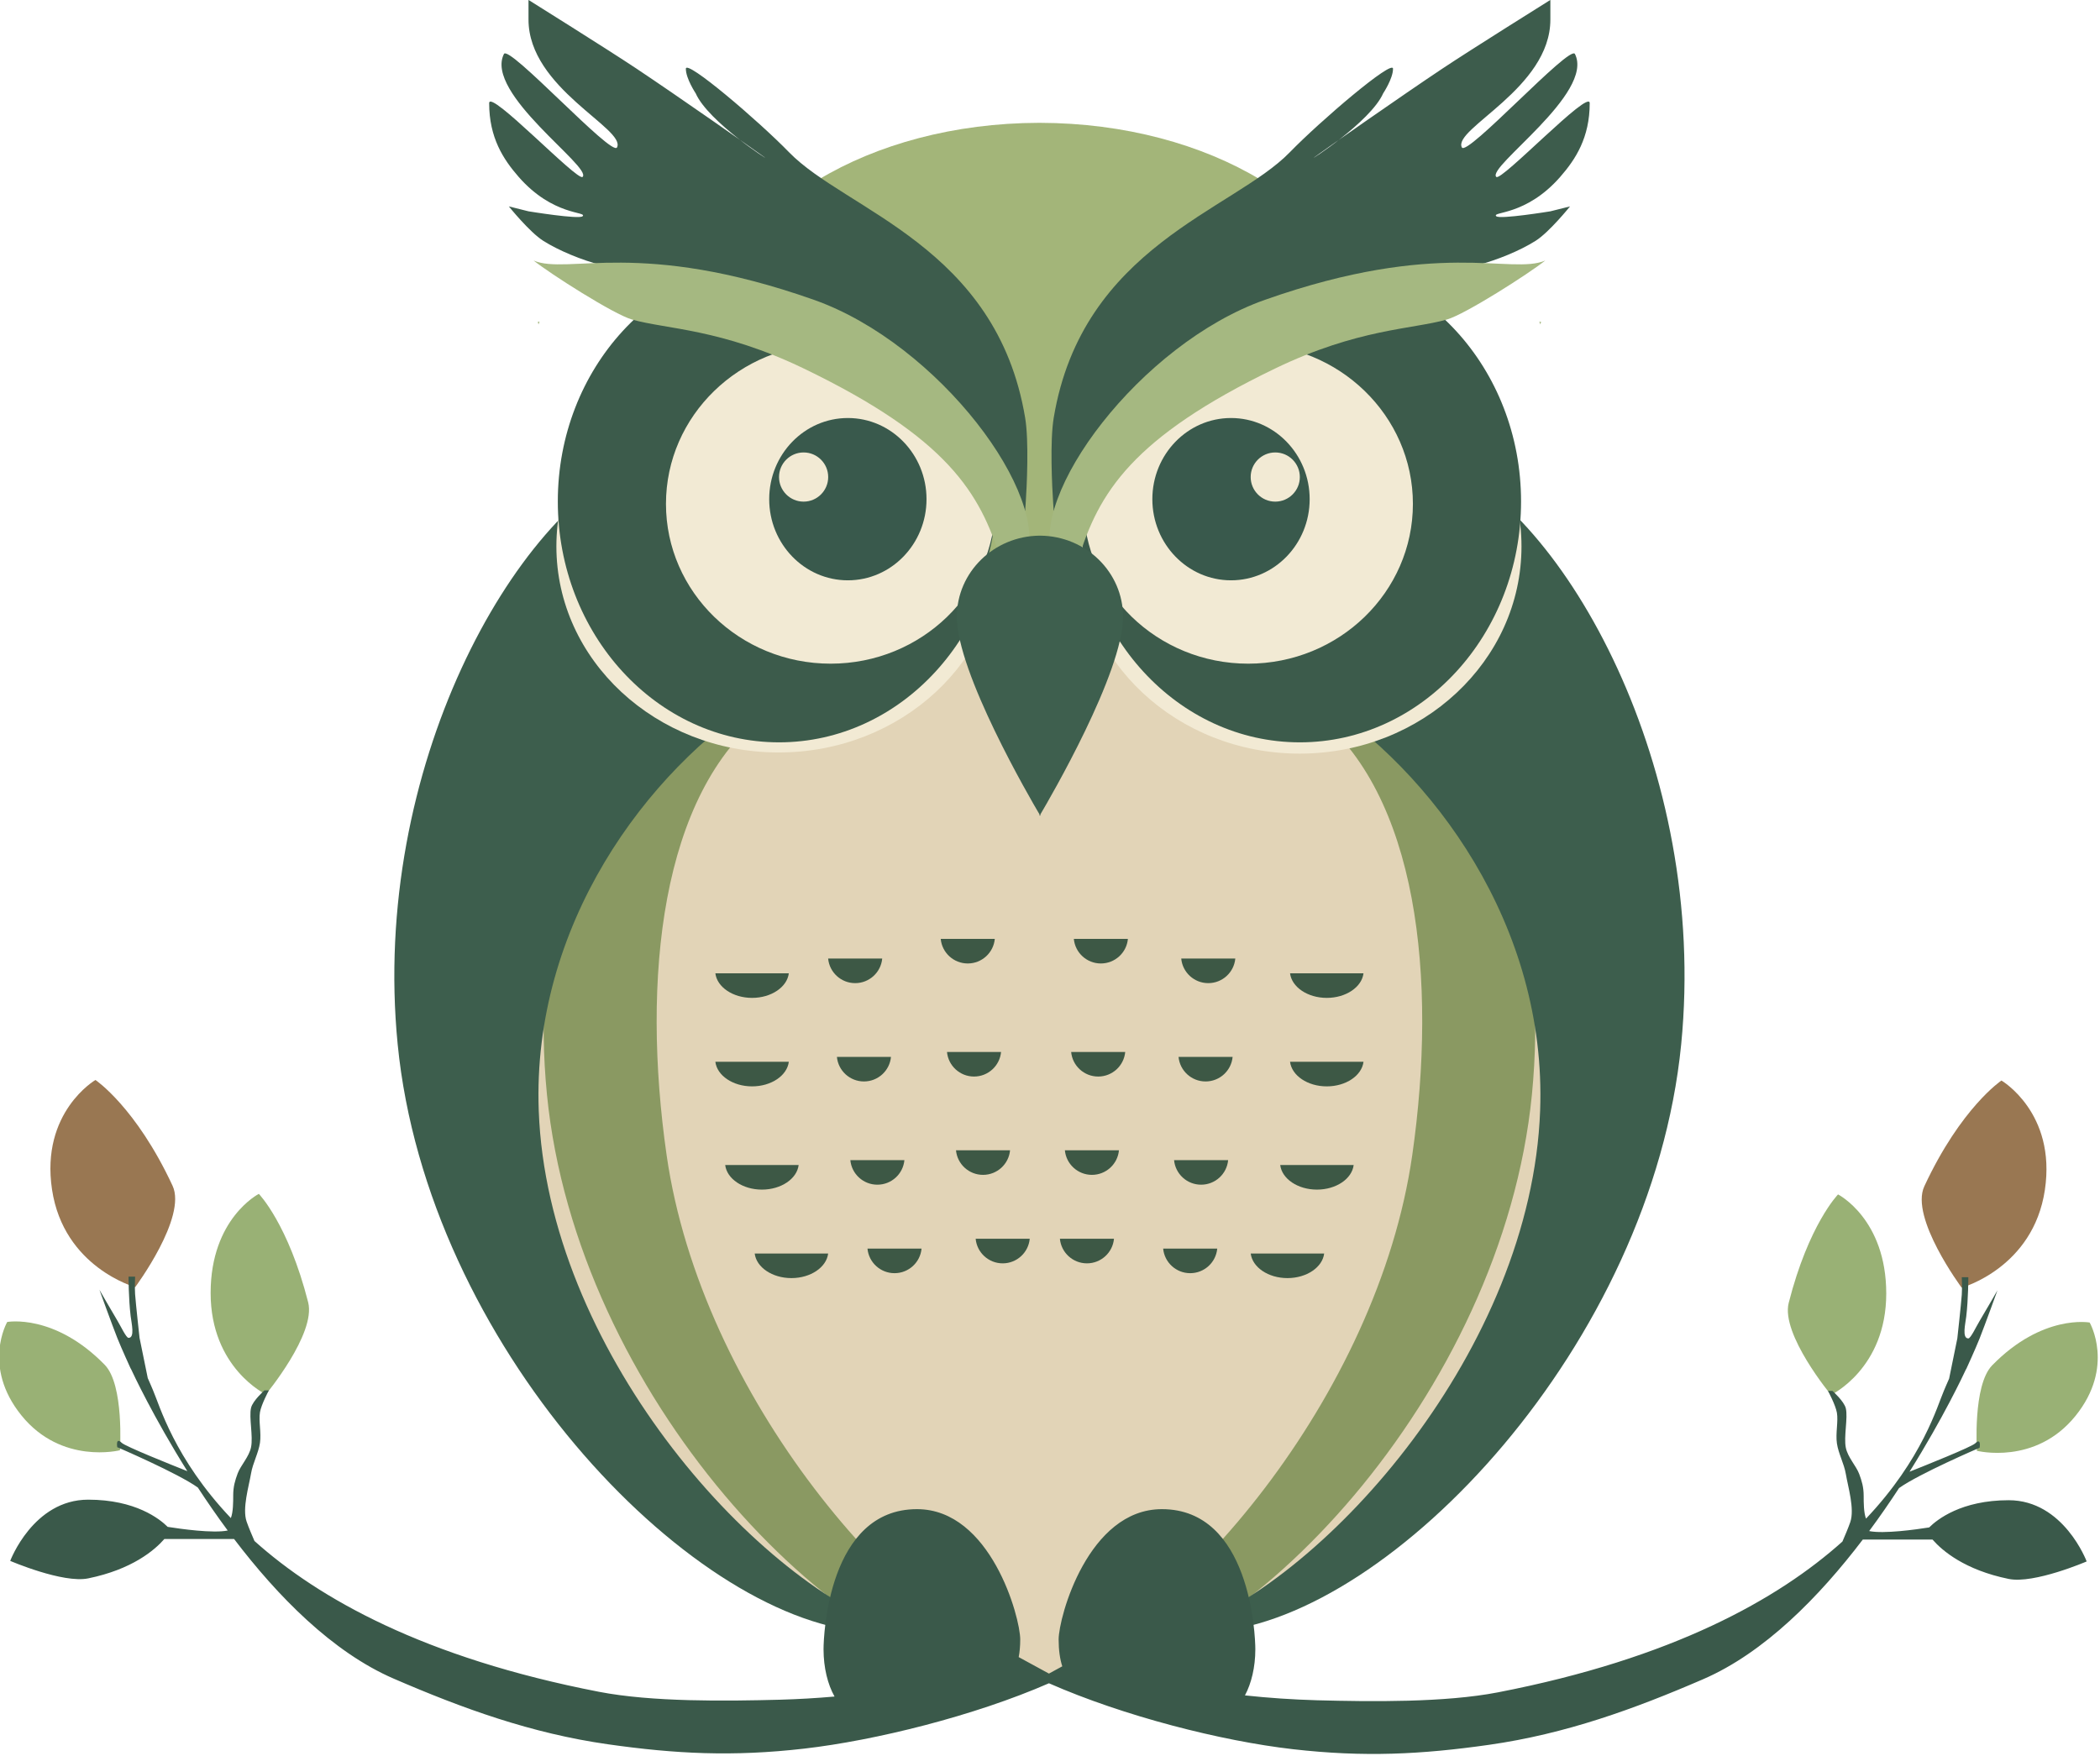 <?xml version="1.0" encoding="UTF-8" standalone="no"?>
<!DOCTYPE svg PUBLIC "-//W3C//DTD SVG 1.1//EN" "http://www.w3.org/Graphics/SVG/1.1/DTD/svg11.dtd">
<svg width="100%" height="100%" viewBox="0 0 1722 1440" version="1.1" xmlns="http://www.w3.org/2000/svg" xmlns:xlink="http://www.w3.org/1999/xlink" xml:space="preserve" xmlns:serif="http://www.serif.com/" style="fill-rule:evenodd;clip-rule:evenodd;stroke-linejoin:round;stroke-miterlimit:2;">
    <g transform="matrix(1,0,0,1,-893.267,-233.657)">
        <g transform="matrix(0.88,0,0,0.88,209.629,128.88)">
            <g id="Owl" transform="matrix(4.582,0,0,4.582,600.359,86.923)">
                <g transform="matrix(1.389,0,0,1.045,-94.444,-15.409)">
                    <path d="M247.864,347.609C215.519,347.451 170.96,293.128 170.96,238.565C170.96,196.188 194.926,167.833 210.436,153.76C212.955,155.386 215.812,156.304 218.84,156.304C226.544,156.304 233.146,150.358 235.869,141.94C239.659,141.314 243.659,141.007 247.864,141C247.909,141 247.955,141 248,141C252.205,141.007 256.204,141.314 259.995,141.94C262.717,150.358 269.32,156.304 277.024,156.304C280.051,156.304 282.909,155.386 285.427,153.76C300.937,167.833 325.04,195.231 325.04,237.609C325.04,292.172 280.344,347.451 248,347.609C247.955,347.609 247.909,347.609 247.864,347.609Z" style="fill:rgb(226,212,183);"/>
                </g>
                <g>
                    <g transform="matrix(1,0,0,1,-2.031,-4)">
                        <path d="M200.969,209C200.624,211.802 197.41,214 193.5,214C189.59,214 186.376,211.802 186.031,209L200.969,209Z" style="fill:rgb(61,88,69);"/>
                    </g>
                    <g transform="matrix(1,0,0,1,-2.031,14)">
                        <path d="M200.969,209C200.624,211.802 197.41,214 193.5,214C189.59,214 186.376,211.802 186.031,209L200.969,209Z" style="fill:rgb(61,88,69);"/>
                    </g>
                    <g transform="matrix(1,0,0,1,-0.031,35)">
                        <path d="M200.969,209C200.624,211.802 197.41,214 193.5,214C189.59,214 186.376,211.802 186.031,209L200.969,209Z" style="fill:rgb(61,88,69);"/>
                    </g>
                    <g transform="matrix(1,0,0,1,5.969,53)">
                        <path d="M200.969,209C200.624,211.802 197.41,214 193.5,214C189.59,214 186.376,211.802 186.031,209L200.969,209Z" style="fill:rgb(61,88,69);"/>
                    </g>
                    <g transform="matrix(0.736,0,0,1,78.018,52)">
                        <path d="M200.969,209C200.624,211.802 197.41,214 193.5,214C189.59,214 186.376,211.802 186.031,209L200.969,209Z" style="fill:rgb(61,88,69);"/>
                    </g>
                    <g transform="matrix(0.736,0,0,1,74.531,34)">
                        <path d="M200.969,209C200.624,211.802 197.41,214 193.5,214C189.59,214 186.376,211.802 186.031,209L200.969,209Z" style="fill:rgb(61,88,69);"/>
                    </g>
                    <g transform="matrix(0.736,0,0,1,71.801,13)">
                        <path d="M200.969,209C200.624,211.802 197.41,214 193.5,214C189.59,214 186.376,211.802 186.031,209L200.969,209Z" style="fill:rgb(61,88,69);"/>
                    </g>
                    <g transform="matrix(0.736,0,0,1,70.018,-7)">
                        <path d="M200.969,209C200.624,211.802 197.41,214 193.5,214C189.59,214 186.376,211.802 186.031,209L200.969,209Z" style="fill:rgb(61,88,69);"/>
                    </g>
                    <g transform="matrix(0.736,0,0,1,92.914,-11)">
                        <path d="M200.969,209C200.624,211.802 197.41,214 193.5,214C189.59,214 186.376,211.802 186.031,209L200.969,209Z" style="fill:rgb(61,88,69);"/>
                    </g>
                    <g transform="matrix(0.736,0,0,1,94.188,12)">
                        <path d="M200.969,209C200.624,211.802 197.41,214 193.5,214C189.59,214 186.376,211.802 186.031,209L200.969,209Z" style="fill:rgb(61,88,69);"/>
                    </g>
                    <g transform="matrix(0.736,0,0,1,96.018,32)">
                        <path d="M200.969,209C200.624,211.802 197.41,214 193.5,214C189.59,214 186.376,211.802 186.031,209L200.969,209Z" style="fill:rgb(61,88,69);"/>
                    </g>
                    <g transform="matrix(0.736,0,0,1,100.018,50)">
                        <path d="M200.969,209C200.624,211.802 197.41,214 193.5,214C189.59,214 186.376,211.802 186.031,209L200.969,209Z" style="fill:rgb(61,88,69);"/>
                    </g>
                </g>
                <g transform="matrix(1.285,-0.126,0.098,0.995,-64.852,26.683)">
                    <path d="M190.15,149.994C172.447,164.264 166.586,201.534 167.82,237.599C169.512,287.048 197.038,337.938 218.94,351.507C217.338,351.69 215.673,351.588 213.943,351.18C186.424,344.681 150,284.263 150,223C150,191.305 158.353,161.992 169.298,140.961C174.989,145.656 182.181,148.932 190.15,149.994Z" style="fill:rgb(138,153,98);"/>
                </g>
                <g transform="matrix(1.285,-0.126,0.098,0.995,-95.21,16.456)">
                    <path d="M212.671,159.898C193.135,172.672 172.875,201.663 171.086,239.245C168.792,287.431 197.038,337.938 218.94,351.507C217.338,351.69 215.673,351.588 213.943,351.18C186.424,344.681 150,284.263 150,223C150,166.56 176.487,117.67 196.935,109.657C196.467,111.962 196.134,114.345 195.948,116.793C194.584,134.75 201.518,151.28 212.671,159.898Z" style="fill:rgb(61,94,77);"/>
                </g>
                <g transform="matrix(1.273,0,0,1.165,-66.012,-12.342)">
                    <ellipse cx="206.5" cy="112" rx="35.5" ry="36" style="fill:rgb(242,234,212);"/>
                </g>
                <g transform="matrix(1.032,0,0,1.065,-7.323,-9.129)">
                    <path d="M211.5,95C220.055,95 227,101.945 227,110.5C227,119.055 220.055,126 211.5,126C202.945,126 196,119.055 196,110.5C196,101.945 202.945,95 211.5,95ZM202.781,101.576C200.108,101.576 197.937,103.68 197.937,106.273C197.937,108.865 200.108,110.97 202.781,110.97C205.455,110.97 207.625,108.865 207.625,106.273C207.625,103.68 205.455,101.576 202.781,101.576Z" style="fill:rgb(57,89,76);"/>
                </g>
                <g transform="matrix(0.978,0,0,1.089,5.261,-15.133)">
                    <path d="M196,69C221.388,69 242,89.164 242,114C242,138.836 221.388,159 196,159C170.612,159 150,138.836 150,114C150,89.164 170.612,69 196,69ZM206.733,84.612C187.833,84.612 172.489,97.986 172.489,114.459C172.489,130.932 187.833,144.306 206.733,144.306C225.633,144.306 240.978,130.932 240.978,114.459C240.978,97.986 225.633,84.612 206.733,84.612Z" style="fill:rgb(60,91,75);"/>
                </g>
                <g transform="matrix(-1,0,0,1,501.841,-4)">
                    <path d="M200.969,209C200.624,211.802 197.41,214 193.5,214C189.59,214 186.376,211.802 186.031,209L200.969,209Z" style="fill:rgb(61,88,69);"/>
                </g>
                <g transform="matrix(-1,0,0,1,501.841,14)">
                    <path d="M200.969,209C200.624,211.802 197.41,214 193.5,214C189.59,214 186.376,211.802 186.031,209L200.969,209Z" style="fill:rgb(61,88,69);"/>
                </g>
                <g transform="matrix(-1,0,0,1,499.841,35)">
                    <path d="M200.969,209C200.624,211.802 197.41,214 193.5,214C189.59,214 186.376,211.802 186.031,209L200.969,209Z" style="fill:rgb(61,88,69);"/>
                </g>
                <g transform="matrix(-1,0,0,1,493.841,53)">
                    <path d="M200.969,209C200.624,211.802 197.41,214 193.5,214C189.59,214 186.376,211.802 186.031,209L200.969,209Z" style="fill:rgb(61,88,69);"/>
                </g>
                <g transform="matrix(-0.736,0,0,1,422.982,52)">
                    <path d="M200.969,209C200.624,211.802 197.41,214 193.5,214C189.59,214 186.376,211.802 186.031,209L200.969,209Z" style="fill:rgb(61,88,69);"/>
                </g>
                <g transform="matrix(-0.736,0,0,1,425.2,34)">
                    <path d="M200.969,209C200.624,211.802 197.41,214 193.5,214C189.59,214 186.376,211.802 186.031,209L200.969,209Z" style="fill:rgb(61,88,69);"/>
                </g>
                <g transform="matrix(-0.736,0,0,1,426.11,13)">
                    <path d="M200.969,209C200.624,211.802 197.41,214 193.5,214C189.59,214 186.376,211.802 186.031,209L200.969,209Z" style="fill:rgb(61,88,69);"/>
                </g>
                <g transform="matrix(-0.736,0,0,1,426.656,-7)">
                    <path d="M200.969,209C200.624,211.802 197.41,214 193.5,214C189.59,214 186.376,211.802 186.031,209L200.969,209Z" style="fill:rgb(61,88,69);"/>
                </g>
                <g transform="matrix(-0.736,0,0,1,404.815,-11)">
                    <path d="M200.969,209C200.624,211.802 197.41,214 193.5,214C189.59,214 186.376,211.802 186.031,209L200.969,209Z" style="fill:rgb(61,88,69);"/>
                </g>
                <g transform="matrix(-0.736,0,0,1,404.269,12)">
                    <path d="M200.969,209C200.624,211.802 197.41,214 193.5,214C189.59,214 186.376,211.802 186.031,209L200.969,209Z" style="fill:rgb(61,88,69);"/>
                </g>
                <g transform="matrix(-0.736,0,0,1,402.995,32)">
                    <path d="M200.969,209C200.624,211.802 197.41,214 193.5,214C189.59,214 186.376,211.802 186.031,209L200.969,209Z" style="fill:rgb(61,88,69);"/>
                </g>
                <g transform="matrix(-0.736,0,0,1,401.982,50)">
                    <path d="M200.969,209C200.624,211.802 197.41,214 193.5,214C189.59,214 186.376,211.802 186.031,209L200.969,209Z" style="fill:rgb(61,88,69);"/>
                </g>
                <g transform="matrix(-1.285,-0.126,-0.098,0.995,564.663,26.683)">
                    <path d="M190.15,149.994C172.447,164.264 166.586,201.534 167.82,237.599C169.512,287.048 197.038,337.938 218.94,351.507C217.338,351.69 215.673,351.588 213.943,351.18C186.424,344.681 150,284.263 150,223C150,191.305 158.353,161.992 169.298,140.961C174.989,145.656 182.181,148.932 190.15,149.994Z" style="fill:rgb(138,153,98);"/>
                </g>
                <g transform="matrix(-1.285,-0.126,-0.098,0.995,595.02,16.456)">
                    <path d="M212.671,159.898C193.135,172.672 172.875,201.663 171.086,239.245C168.792,287.431 197.038,337.938 218.94,351.507C217.338,351.69 215.673,351.588 213.943,351.18C186.424,344.681 150,284.263 150,223C150,166.56 176.487,117.67 196.935,109.657C196.467,111.962 196.134,114.345 195.948,116.793C194.584,134.75 201.518,151.28 212.671,159.898Z" style="fill:rgb(61,94,77);"/>
                </g>
                <g transform="matrix(-1.072,0,0,1,524.779,-10)">
                    <path d="M256.5,131C259.804,130.993 263.048,130.804 266.213,130.445C265.24,126.812 264.719,122.972 264.719,119C264.719,96.371 281.647,78 302.499,78C308.211,78 313.629,79.379 318.485,81.846C315.219,59.511 288.708,42.064 256.5,42C256.441,42 256.382,42 256.323,42C224.115,42.064 197.605,59.511 194.338,81.846C199.194,79.379 204.612,78 210.325,78C231.176,78 248.104,96.371 248.104,119C248.104,122.972 247.583,126.812 246.61,130.445C249.775,130.804 253.019,130.993 256.323,131C256.382,131 256.441,131 256.5,131Z" style="fill:rgb(163,181,121);"/>
                </g>
                <g transform="matrix(-1.271,0,0,1.171,565.28,-12.996)">
                    <ellipse cx="206.5" cy="112" rx="35.5" ry="36" style="fill:rgb(242,234,212);"/>
                </g>
                <g transform="matrix(-1.032,0,0,1.065,507.133,-9.129)">
                    <path d="M211.5,95C220.055,95 227,101.945 227,110.5C227,119.055 220.055,126 211.5,126C202.945,126 196,119.055 196,110.5C196,101.945 202.945,95 211.5,95ZM202.781,101.576C200.108,101.576 197.937,103.68 197.937,106.273C197.937,108.865 200.108,110.97 202.781,110.97C205.455,110.97 207.625,108.865 207.625,106.273C207.625,103.68 205.455,101.576 202.781,101.576Z" style="fill:rgb(57,89,76);"/>
                </g>
                <g transform="matrix(-0.978,0,0,1.089,494.55,-15.133)">
                    <path d="M196,69C221.388,69 242,89.164 242,114C242,138.836 221.388,159 196,159C170.612,159 150,138.836 150,114C150,89.164 170.612,69 196,69ZM206.733,84.612C187.833,84.612 172.489,97.986 172.489,114.459C172.489,130.932 187.833,144.306 206.733,144.306C225.633,144.306 240.978,130.932 240.978,114.459C240.978,97.986 225.633,84.612 206.733,84.612Z" style="fill:rgb(60,91,75);"/>
                </g>
                <g transform="matrix(-1,0,0,1,499.811,0)">
                    <path d="M194,39C195.477,40.079 182.573,31.819 180,26C180,26 178,23 178,21C178,19 192.723,31.541 199,38C210.5,49.833 241.188,57.126 247,92C247.793,96.759 247.346,105.925 247.102,109.51L247,111C247,111 244.703,105.447 243,103C240.333,99.167 235.379,92.671 231,88C216,72 195,67 180,64C173.713,62.743 166.167,62.333 161,61C156.804,59.917 152.167,58 149,56C146.21,54.238 142,49 142,49L146,50C146,50 156.313,51.687 157,51C158,50 151,51 144,43C140.857,39.408 138,35 138,28C138,25 156,44 157,43C159,41 137,26 141,18C142,16 163,39 164,37C165.897,33.205 146,25 146,11L146,7C146,7 162,17 168,21C176.321,26.547 191.574,37.227 194,39Z" style="fill:rgb(61,92,76);"/>
                </g>
                <g transform="matrix(-0.921,0.39,0.39,0.921,449.725,-59.753)">
                    <path d="M141.906,83.427C141.915,83.63 141.926,83.836 141.939,84.047C141.827,83.894 141.715,83.753 141.605,83.625L141.906,83.427ZM135.947,72.467C143.563,72.499 154.054,59.906 191.553,57.601C218.428,55.949 251.82,75.557 251.82,89.631C251.82,90.191 247.293,91.029 247.216,91.581C238.038,80.518 227.336,72.852 195.172,71.272C176.404,70.35 166.269,74.827 159.044,75.716C155.194,76.189 140.103,73.629 135.947,72.467Z" style="fill:rgb(165,184,129);"/>
                </g>
                <path d="M194,39C195.477,40.079 182.573,31.819 180,26C180,26 178,23 178,21C178,19 192.723,31.541 199,38C210.5,49.833 241.188,57.126 247,92C247.793,96.759 247.346,105.925 247.102,109.51L247,111C247,111 244.703,105.447 243,103C240.333,99.167 235.379,92.671 231,88C216,72 195,67 180,64C173.713,62.743 166.167,62.333 161,61C156.804,59.917 152.167,58 149,56C146.21,54.238 142,49 142,49L146,50C146,50 156.313,51.687 157,51C158,50 151,51 144,43C140.857,39.408 138,35 138,28C138,25 156,44 157,43C159,41 137,26 141,18C142,16 163,39 164,37C165.897,33.205 146,25 146,11L146,7C146,7 162,17 168,21C176.321,26.547 191.574,37.227 194,39Z" style="fill:rgb(61,92,76);"/>
                <g transform="matrix(0.921,0.39,-0.39,0.921,50.086,-59.753)">
                    <path d="M141.906,83.427C141.915,83.63 141.926,83.836 141.939,84.047C141.827,83.894 141.715,83.753 141.605,83.625L141.906,83.427ZM135.947,72.467C143.563,72.499 154.054,59.906 191.553,57.601C218.428,55.949 251.82,75.557 251.82,89.631C251.82,90.191 247.293,91.029 247.216,91.581C238.038,80.518 227.336,72.852 195.172,71.272C176.404,70.35 166.269,74.827 159.044,75.716C155.194,76.189 140.103,73.629 135.947,72.467Z" style="fill:rgb(165,184,129);"/>
                </g>
                <g transform="matrix(-1.172,-1.43579e-16,1.24652e-16,-1.018,548.379,292.089)">
                    <path d="M254.662,117.313C256.249,120.406 269,145.596 269,156.789C269,165.676 262.59,172.902 254.662,172.999L254.662,173C254.635,173 254.608,173 254.581,173C254.554,173 254.527,173 254.5,173L254.5,172.999C246.572,172.902 240.162,165.676 240.162,156.789C240.162,145.596 252.912,120.406 254.5,117.313L254.5,117C254.5,117 254.528,117.053 254.581,117.156C254.634,117.053 254.662,117 254.662,117L254.662,117.313Z" style="fill:rgb(62,95,78);"/>
                </g>
                <g transform="matrix(0.116,1.161,-1.102,0.106,720.701,-282.54)">
                    <path d="M429,325C429,325 434.062,316.639 447,318C460.044,319.372 463.677,329.947 463.677,329.947C463.677,329.947 452.315,338.036 447,336C433.708,330.91 429,325 429,325Z" style="fill:rgb(153,177,117);"/>
                </g>
                <g transform="matrix(-0.527,0.834,-0.941,-0.572,995.393,104.152)">
                    <path d="M429,325C429,325 434.062,316.639 447,318C460.044,319.372 463.677,329.947 463.677,329.947C463.677,329.947 452.607,337.071 447,336C432.521,333.235 429,325 429,325Z" style="fill:rgb(153,177,117);"/>
                </g>
                <g transform="matrix(-0.039,1.221,-1.362,-0.042,904.924,-283.348)">
                    <path d="M429,325C429,325 434.062,316.639 447,318C460.044,319.372 463.677,329.947 463.677,329.947C463.677,329.947 452.315,338.036 447,336C433.708,330.91 429,325 429,325Z" style="fill:rgb(153,119,82);"/>
                </g>
                <g transform="matrix(-0.116,1.161,1.102,0.106,-217.228,-282.652)">
                    <path d="M429,325C429,325 434.062,316.639 447,318C460.044,319.372 463.677,329.947 463.677,329.947C463.677,329.947 452.315,338.036 447,336C433.708,330.91 429,325 429,325Z" style="fill:rgb(153,177,117);"/>
                </g>
                <g transform="matrix(0.527,0.834,0.941,-0.572,-491.92,104.04)">
                    <path d="M429,325C429,325 434.062,316.639 447,318C460.044,319.372 463.677,329.947 463.677,329.947C463.677,329.947 452.607,337.071 447,336C432.521,333.235 429,325 429,325Z" style="fill:rgb(153,177,117);"/>
                </g>
                <g transform="matrix(0.039,1.221,1.362,-0.042,-401.451,-283.46)">
                    <path d="M429,325C429,325 434.062,316.639 447,318C460.044,319.372 463.677,329.947 463.677,329.947C463.677,329.947 452.315,338.036 447,336C433.708,330.91 429,325 429,325Z" style="fill:rgb(153,119,82);"/>
                </g>
                <path d="M251.84,349.418C236.649,356.058 216.511,361.055 202.041,362.715C187.529,364.381 175.861,363.78 162.134,361.826C146.561,359.609 132.653,354.564 118.599,348.483C106.117,343.082 94.972,331.706 86.127,320.076L71.945,320.076C69.944,322.364 65.376,326.26 56.458,328.082C51.296,329.137 40.599,324.524 40.599,324.524C40.599,324.524 45.263,312.071 56.458,312.071C66.07,312.071 70.994,315.982 72.623,317.605C75.311,318.031 81.857,318.953 84.829,318.345C82.647,315.397 80.617,312.452 78.752,309.601C74.687,306.683 62.366,301.396 62.366,301.396C62.366,301.396 61.991,299.249 63.273,300.507C64.018,301.236 73.309,304.96 76.621,306.274C69.736,295.29 65.577,286.388 65.128,285.414L65.087,285.385C65.087,285.385 63.201,281.263 62.366,279.158C61.308,276.489 58.739,269.373 58.739,269.373C58.739,269.373 61.379,273.969 62.366,275.6C63.097,276.807 64.18,279.158 64.662,279.158C65.994,279.158 65.264,276.189 65.087,274.71C64.662,271.152 64.662,266.704 64.662,266.704L65.994,266.704C65.994,266.704 65.908,269.08 65.994,270.263C66.146,272.338 66.901,279.158 66.901,279.158L68.57,287.342C68.945,288.157 69.296,289.026 69.622,289.774C70.936,292.779 73.94,303.661 85.469,315.816C85.948,314.594 85.948,312.504 85.948,311.181C85.948,309.402 86.328,308.154 86.855,306.733C87.46,305.103 89.178,303.347 89.576,301.396C90.029,299.172 89.122,295.318 89.576,293.39C89.916,291.946 92.297,289.832 92.297,289.832L93.204,289.832C93.204,289.832 91.657,292.705 91.39,294.28C91.087,296.059 91.689,298.452 91.39,300.507C91.087,302.582 89.938,304.604 89.576,306.733C89.122,309.402 87.762,313.85 88.669,316.518C89.054,317.652 89.878,319.579 90.269,320.477C103.308,332.17 124.735,344.252 160.32,351.151C171.126,353.246 186.035,353.053 197.09,352.765C200.854,352.658 204.571,352.442 208.24,352.119C206.857,349.669 206,346.263 206,342.5C206,339.654 207,314 225,314C240,314 246,335.999 246,340.5C246,341.835 245.89,343.031 245.687,344.096L251.84,347.448L254.552,345.97C254.075,344.499 253.811,342.686 253.811,340.5C253.811,335.999 259.811,314 274.811,314C292.811,314 293.811,339.654 293.811,342.5C293.811,346.145 293.006,349.454 291.7,351.884C296.511,352.404 301.406,352.735 306.383,352.877C317.439,353.165 332.348,353.359 343.154,351.264C378.739,344.365 400.166,332.282 413.205,320.59C413.595,319.691 414.42,317.764 414.805,316.63C415.712,313.962 414.351,309.514 413.898,306.846C413.536,304.716 412.386,302.694 412.084,300.619C411.785,298.564 412.386,296.171 412.084,294.392C411.816,292.817 410.27,289.945 410.27,289.945L411.177,289.945C411.177,289.945 413.558,292.058 413.898,293.503C414.351,295.43 413.444,299.285 413.898,301.508C414.296,303.459 416.014,305.215 416.619,306.846C417.146,308.266 417.526,309.514 417.526,311.293C417.526,312.617 417.526,314.706 418.004,315.928C429.534,303.773 432.538,292.892 433.851,289.886C434.178,289.138 434.529,288.269 434.903,287.455L436.572,279.27C436.572,279.27 437.328,272.45 437.479,270.375C437.565,269.192 437.479,266.817 437.479,266.817L438.811,266.817C438.811,266.817 438.811,271.264 438.386,274.822C438.21,276.301 437.479,279.27 438.811,279.27C439.293,279.27 440.377,276.919 441.107,275.712C442.094,274.081 444.735,269.485 444.735,269.485C444.735,269.485 442.165,276.602 441.107,279.27C440.273,281.375 438.386,285.497 438.386,285.497L438.346,285.527C437.897,286.5 433.738,295.402 426.852,306.386C430.165,305.072 439.456,301.349 440.2,300.619C441.483,299.361 441.107,301.508 441.107,301.508C441.107,301.508 428.786,306.795 424.722,309.713C422.857,312.564 420.826,315.51 418.645,318.457C421.616,319.065 428.163,318.143 430.85,317.717C432.479,316.094 437.403,312.183 447.016,312.183C458.21,312.183 462.875,324.636 462.875,324.636C462.875,324.636 452.178,329.249 447.016,328.194C438.098,326.372 433.53,322.477 431.529,320.189L417.346,320.189C408.501,331.818 397.357,343.194 384.875,348.595C370.821,354.676 356.912,359.722 341.34,361.938C327.612,363.892 315.944,364.493 301.433,362.828C286.881,361.157 267.062,356.114 251.84,349.418Z" style="fill:rgb(58,89,74);"/>
            </g>
        </g>
    </g>
</svg>
